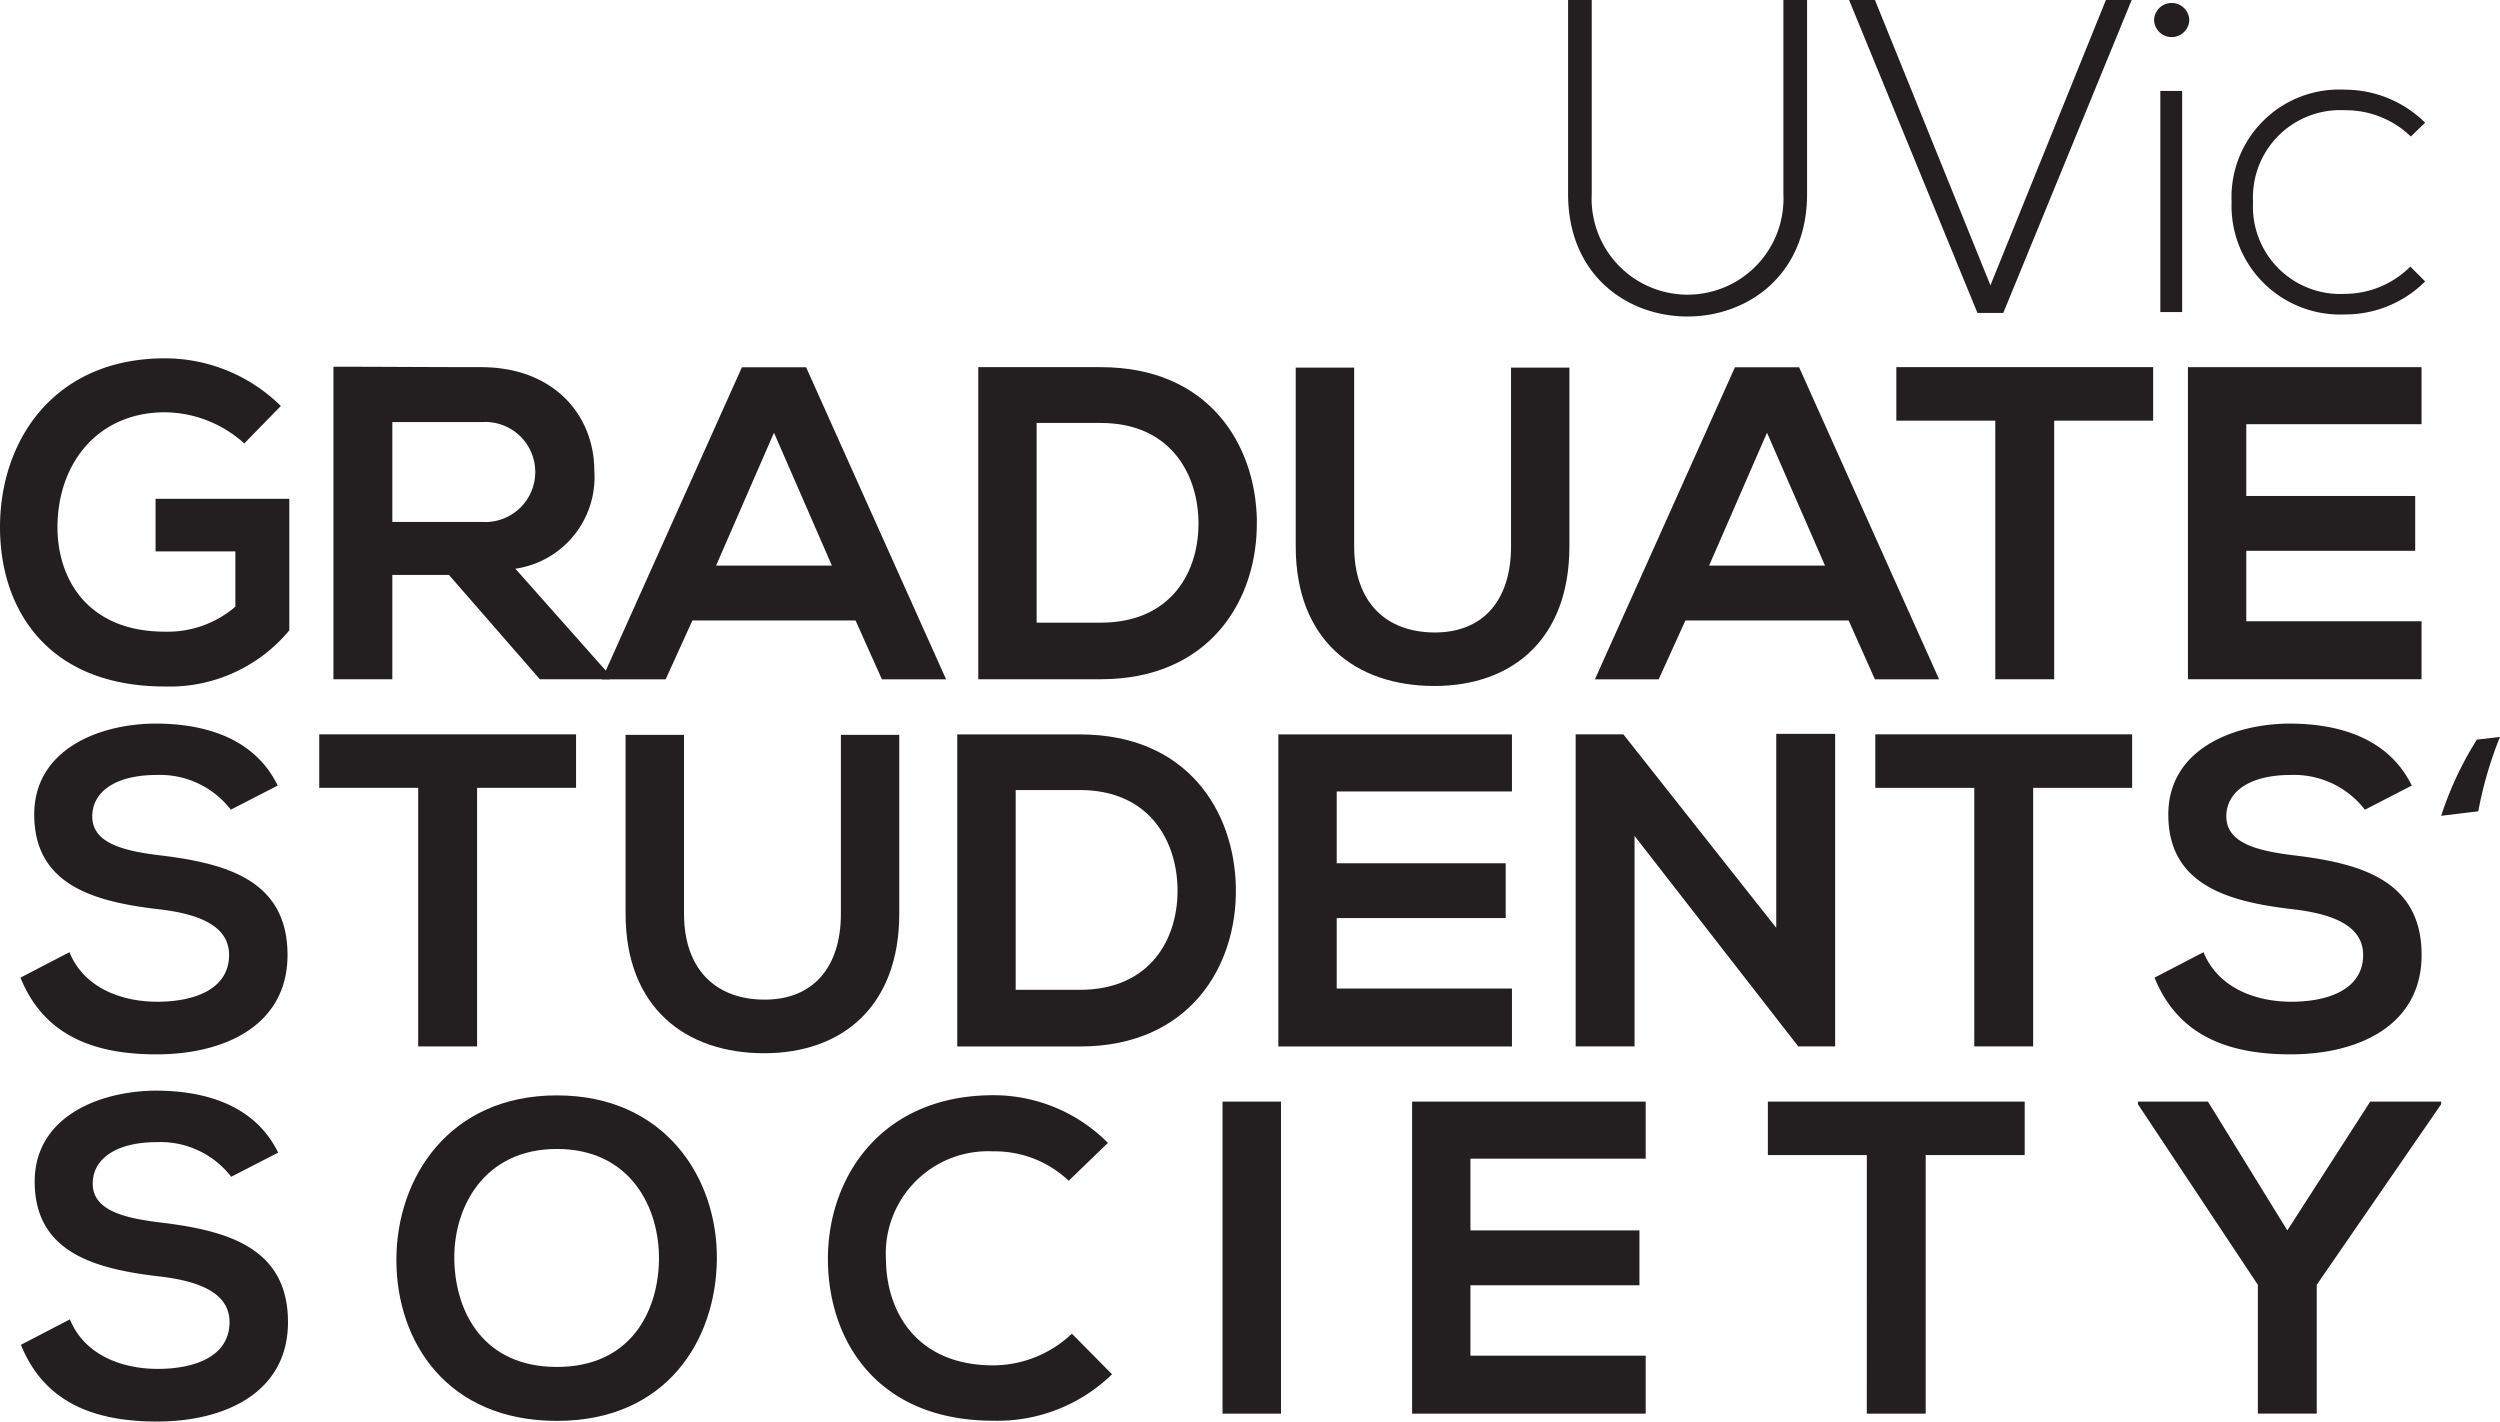 <svg xmlns="http://www.w3.org/2000/svg" width="137.5" height="78.184" viewBox="0 0 137.5 78.184"><g id="gss_-logo_-black-01" data-name="gss -logo -black-01" transform="translate(-3.77 -4)"><g id="Group_792" data-name="Group 792" transform="translate(3.77 4)"><path id="Path_953" data-name="Path 953" d="M194.534,4V14.668c0,8.973-13.144,9-13.144,0V4h1.3V14.668a5.277,5.277,0,1,0,10.541,0V4h1.3Z" transform="translate(-95.145 -4)" fill="#231f20"></path><path id="Path_954" data-name="Path 954" d="M228.763,4,221.7,21.213H220.28L213.22,4h1.423l6.351,15.693L227.345,4h1.423Z" transform="translate(-111.52 -4)" fill="#231f20"></path><path id="Path_955" data-name="Path 955" d="M249.7,5.255a.969.969,0,0,1-1.937,0A.969.969,0,0,1,249.7,5.255Zm-1.593,3.9V21.317h1.2V9.154Z" transform="translate(-129.289 -4.153)" fill="#231f20"></path><path id="Path_956" data-name="Path 956" d="M267.193,24.7a6.206,6.206,0,0,1-4.414,1.816,5.975,5.975,0,0,1-6.23-6.181,5.922,5.922,0,0,1,6.23-6.181,6.288,6.288,0,0,1,4.414,1.816l-.787.762a5.137,5.137,0,0,0-3.627-1.447,4.8,4.8,0,0,0-5.05,5.05,4.8,4.8,0,0,0,5.05,5.05,5.122,5.122,0,0,0,3.6-1.5l.811.811Z" transform="translate(-133.811 -9.222)" fill="#231f20"></path><path id="Path_957" data-name="Path 957" d="M17.205,49.271a6.579,6.579,0,0,0-4.365-1.714c-3.681,0-5.909,2.8-5.909,6.327,0,2.821,1.641,5.739,5.909,5.739a5.714,5.714,0,0,0,3.875-1.374v-3.04H12.326V52.315h7.356V59.55a8.547,8.547,0,0,1-6.842,3.088c-6.448,0-9.07-4.244-9.07-8.755,0-4.831,3.015-9.294,9.07-9.294a9.076,9.076,0,0,1,6.375,2.622l-2.01,2.059Z" transform="translate(-3.77 -24.881)" fill="#231f20"></path><path id="Path_958" data-name="Path 958" d="M56.743,62.729h-3.85l-5-5.739H44.779v5.739H41.54V45.54c2.724,0,5.443.024,8.167.024,4.045.024,6.181,2.724,6.181,5.691a5.09,5.09,0,0,1-4.341,5.395l5.2,5.861v.223ZM44.779,48.584v5.492h4.928a2.752,2.752,0,1,0,0-5.492Z" transform="translate(-23.201 -25.37)" fill="#231f20"></path><path id="Path_959" data-name="Path 959" d="M85.9,59.526H76.927l-1.471,3.239H71.95l7.7-17.164h3.53l7.7,17.164h-3.53L85.9,59.526ZM81.414,49.2,78.228,56.51H84.6Z" transform="translate(-38.845 -25.401)" fill="#231f20"></path><path id="Path_960" data-name="Path 960" d="M129.9,54.024c.073,4.341-2.573,8.73-8.58,8.73H114.58V45.59h6.744c5.885,0,8.507,4.19,8.58,8.434ZM117.79,59.642h3.53c3.9,0,5.443-2.845,5.37-5.637-.073-2.671-1.641-5.346-5.37-5.346h-3.53V59.642Z" transform="translate(-60.775 -25.396)" fill="#231f20"></path><path id="Path_961" data-name="Path 961" d="M165.592,45.64v9.833c0,5.074-3.112,7.677-7.429,7.677s-7.623-2.5-7.623-7.677V45.64h3.214v9.833c0,3.088,1.767,4.734,4.438,4.734s4.19-1.787,4.19-4.734V45.64H165.6Z" transform="translate(-79.275 -25.421)" fill="#231f20"></path><path id="Path_962" data-name="Path 962" d="M198.38,59.526h-8.973l-1.471,3.239H184.43l7.7-17.164h3.53l7.7,17.164h-3.53l-1.447-3.239ZM193.894,49.2l-3.185,7.308h6.375Z" transform="translate(-96.709 -25.401)" fill="#231f20"></path><path id="Path_963" data-name="Path 963" d="M224.013,48.532H218.57V45.59h14.125v2.942h-5.443V62.754h-3.239Z" transform="translate(-114.272 -25.396)" fill="#231f20"></path><path id="Path_964" data-name="Path 964" d="M264.448,62.754H251.6V45.59h12.848v3.137H254.81v3.948H264.1V55.69H254.81v3.875h9.638Z" transform="translate(-131.264 -25.396)" fill="#231f20"></path><path id="Path_965" data-name="Path 965" d="M17.661,90.7a4.914,4.914,0,0,0-4.069-1.913c-2.4,0-3.554,1.005-3.554,2.277,0,1.5,1.767,1.913,3.826,2.156,3.583.442,6.914,1.374,6.914,5.467,0,3.826-3.384,5.467-7.211,5.467-3.506,0-6.205-1.078-7.478-4.219l2.695-1.4c.762,1.889,2.748,2.724,4.831,2.724s3.948-.709,3.948-2.573c0-1.617-1.69-2.277-3.972-2.525-3.506-.418-6.744-1.35-6.744-5.2,0-3.53,3.481-4.977,6.647-5,2.675,0,5.448.757,6.744,3.409l-2.578,1.326Z" transform="translate(-4.964 -46.164)" fill="#231f20"></path><path id="Path_966" data-name="Path 966" d="M45.373,90.122H39.93V87.18H54.055v2.942H48.612v14.222H45.373V90.122Z" transform="translate(-22.372 -46.791)" fill="#231f20"></path><path id="Path_967" data-name="Path 967" d="M89.682,87.24v9.833c0,5.074-3.112,7.677-7.429,7.677s-7.623-2.5-7.623-7.677V87.24h3.214v9.833c0,3.088,1.767,4.729,4.438,4.729s4.19-1.787,4.19-4.729V87.24h3.214Z" transform="translate(-40.223 -46.822)" fill="#231f20"></path><path id="Path_968" data-name="Path 968" d="M127.524,95.624c.073,4.341-2.573,8.73-8.58,8.73H112.2V87.19h6.744C124.829,87.19,127.451,91.38,127.524,95.624Zm-12.11,5.613h3.53c3.9,0,5.443-2.845,5.37-5.642-.073-2.671-1.641-5.346-5.37-5.346h-3.53Z" transform="translate(-59.551 -46.797)" fill="#231f20"></path><path id="Path_969" data-name="Path 969" d="M161.418,104.354H148.57V87.19h12.848v3.137H151.78v3.948h9.294V97.29H151.78v3.875h9.638v3.185Z" transform="translate(-78.261 -46.797)" fill="#231f20"></path><path id="Path_970" data-name="Path 970" d="M193.287,87.13h3.234v17.189h-2.01v.024l-9.022-11.6v11.576H182.25V87.154h2.622l8.41,10.643V87.13Z" transform="translate(-95.588 -46.766)" fill="#231f20"></path><path id="Path_971" data-name="Path 971" d="M221.633,90.122H216.19V87.18h14.125v2.942h-5.443v14.222h-3.239V90.122Z" transform="translate(-113.048 -46.791)" fill="#231f20"></path><path id="Path_972" data-name="Path 972" d="M259.391,90.7a4.914,4.914,0,0,0-4.069-1.913c-2.4,0-3.554,1.005-3.554,2.277,0,1.5,1.767,1.913,3.826,2.156,3.583.442,6.914,1.374,6.914,5.467,0,3.826-3.384,5.467-7.211,5.467-3.506,0-6.205-1.078-7.478-4.219l2.695-1.4c.762,1.889,2.748,2.724,4.831,2.724s3.948-.709,3.948-2.573c0-1.617-1.69-2.277-3.972-2.525-3.506-.418-6.744-1.35-6.744-5.2,0-3.53,3.481-4.977,6.647-5,2.675,0,5.443.757,6.744,3.409L259.4,90.694Z" transform="translate(-129.32 -46.164)" fill="#231f20"></path><path id="Path_973" data-name="Path 973" d="M17.711,132.284a4.914,4.914,0,0,0-4.069-1.913c-2.4,0-3.554,1.005-3.554,2.277,0,1.5,1.767,1.913,3.826,2.156,3.583.442,6.914,1.374,6.914,5.467,0,3.826-3.384,5.467-7.211,5.467-3.506,0-6.205-1.078-7.478-4.219l2.695-1.4c.762,1.889,2.748,2.724,4.831,2.724s3.948-.709,3.948-2.573c0-1.617-1.69-2.277-3.972-2.525-3.506-.418-6.744-1.35-6.744-5.2,0-3.535,3.481-4.977,6.647-5.006,2.675,0,5.448.762,6.744,3.409l-2.578,1.326Z" transform="translate(-4.989 -67.554)" fill="#231f20"></path><path id="Path_974" data-name="Path 974" d="M66.291,137.1c-.049,4.438-2.768,8.876-8.8,8.876s-8.827-4.341-8.827-8.852,2.894-9.051,8.827-9.051S66.339,132.605,66.291,137.1Zm-14.44.073c.073,2.821,1.593,5.836,5.642,5.836s5.564-3.04,5.613-5.861c.049-2.894-1.568-6.128-5.613-6.128s-5.715,3.258-5.642,6.152Z" transform="translate(-26.863 -67.827)" fill="#231f20"></path><path id="Path_975" data-name="Path 975" d="M113.17,143.413a9.037,9.037,0,0,1-6.521,2.549c-6.375,0-9.075-4.385-9.1-8.852-.024-4.487,2.894-9.051,9.1-9.051a8.868,8.868,0,0,1,6.3,2.622l-2.156,2.083a5.893,5.893,0,0,0-4.142-1.617,5.625,5.625,0,0,0-5.909,5.958c.024,2.841,1.665,5.812,5.909,5.812a6.315,6.315,0,0,0,4.317-1.743l2.209,2.234Z" transform="translate(-52.014 -67.822)" fill="#231f20"></path><path id="Path_976" data-name="Path 976" d="M142.25,145.944V128.78h3.214v17.164Z" transform="translate(-75.01 -68.192)" fill="#231f20"></path><path id="Path_977" data-name="Path 977" d="M176.568,145.944H163.72V128.78h12.848v3.137H166.93v3.948h9.294v3.015H166.93v3.875h9.638v3.185Z" transform="translate(-86.055 -68.192)" fill="#231f20"></path><path id="Path_978" data-name="Path 978" d="M209.463,131.722H204.02V128.78h14.125v2.942H212.7v14.222h-3.239Z" transform="translate(-106.787 -68.192)" fill="#231f20"></path><path id="Path_979" data-name="Path 979" d="M254.156,135.864l4.559-7.084h3.9v.146l-6.842,9.93v7.084h-3.239v-7.084l-6.594-9.93v-.146h3.85Z" transform="translate(-128.353 -68.192)" fill="#231f20"></path></g><path id="Path_980" data-name="Path 980" d="M280.28,91.826a18.68,18.68,0,0,1,1.966-4.2l1.272-.151a21.412,21.412,0,0,0-1.194,4.093l-2.044.248Z" transform="translate(-142.249 -42.946)" fill="#231f20"></path></g></svg>